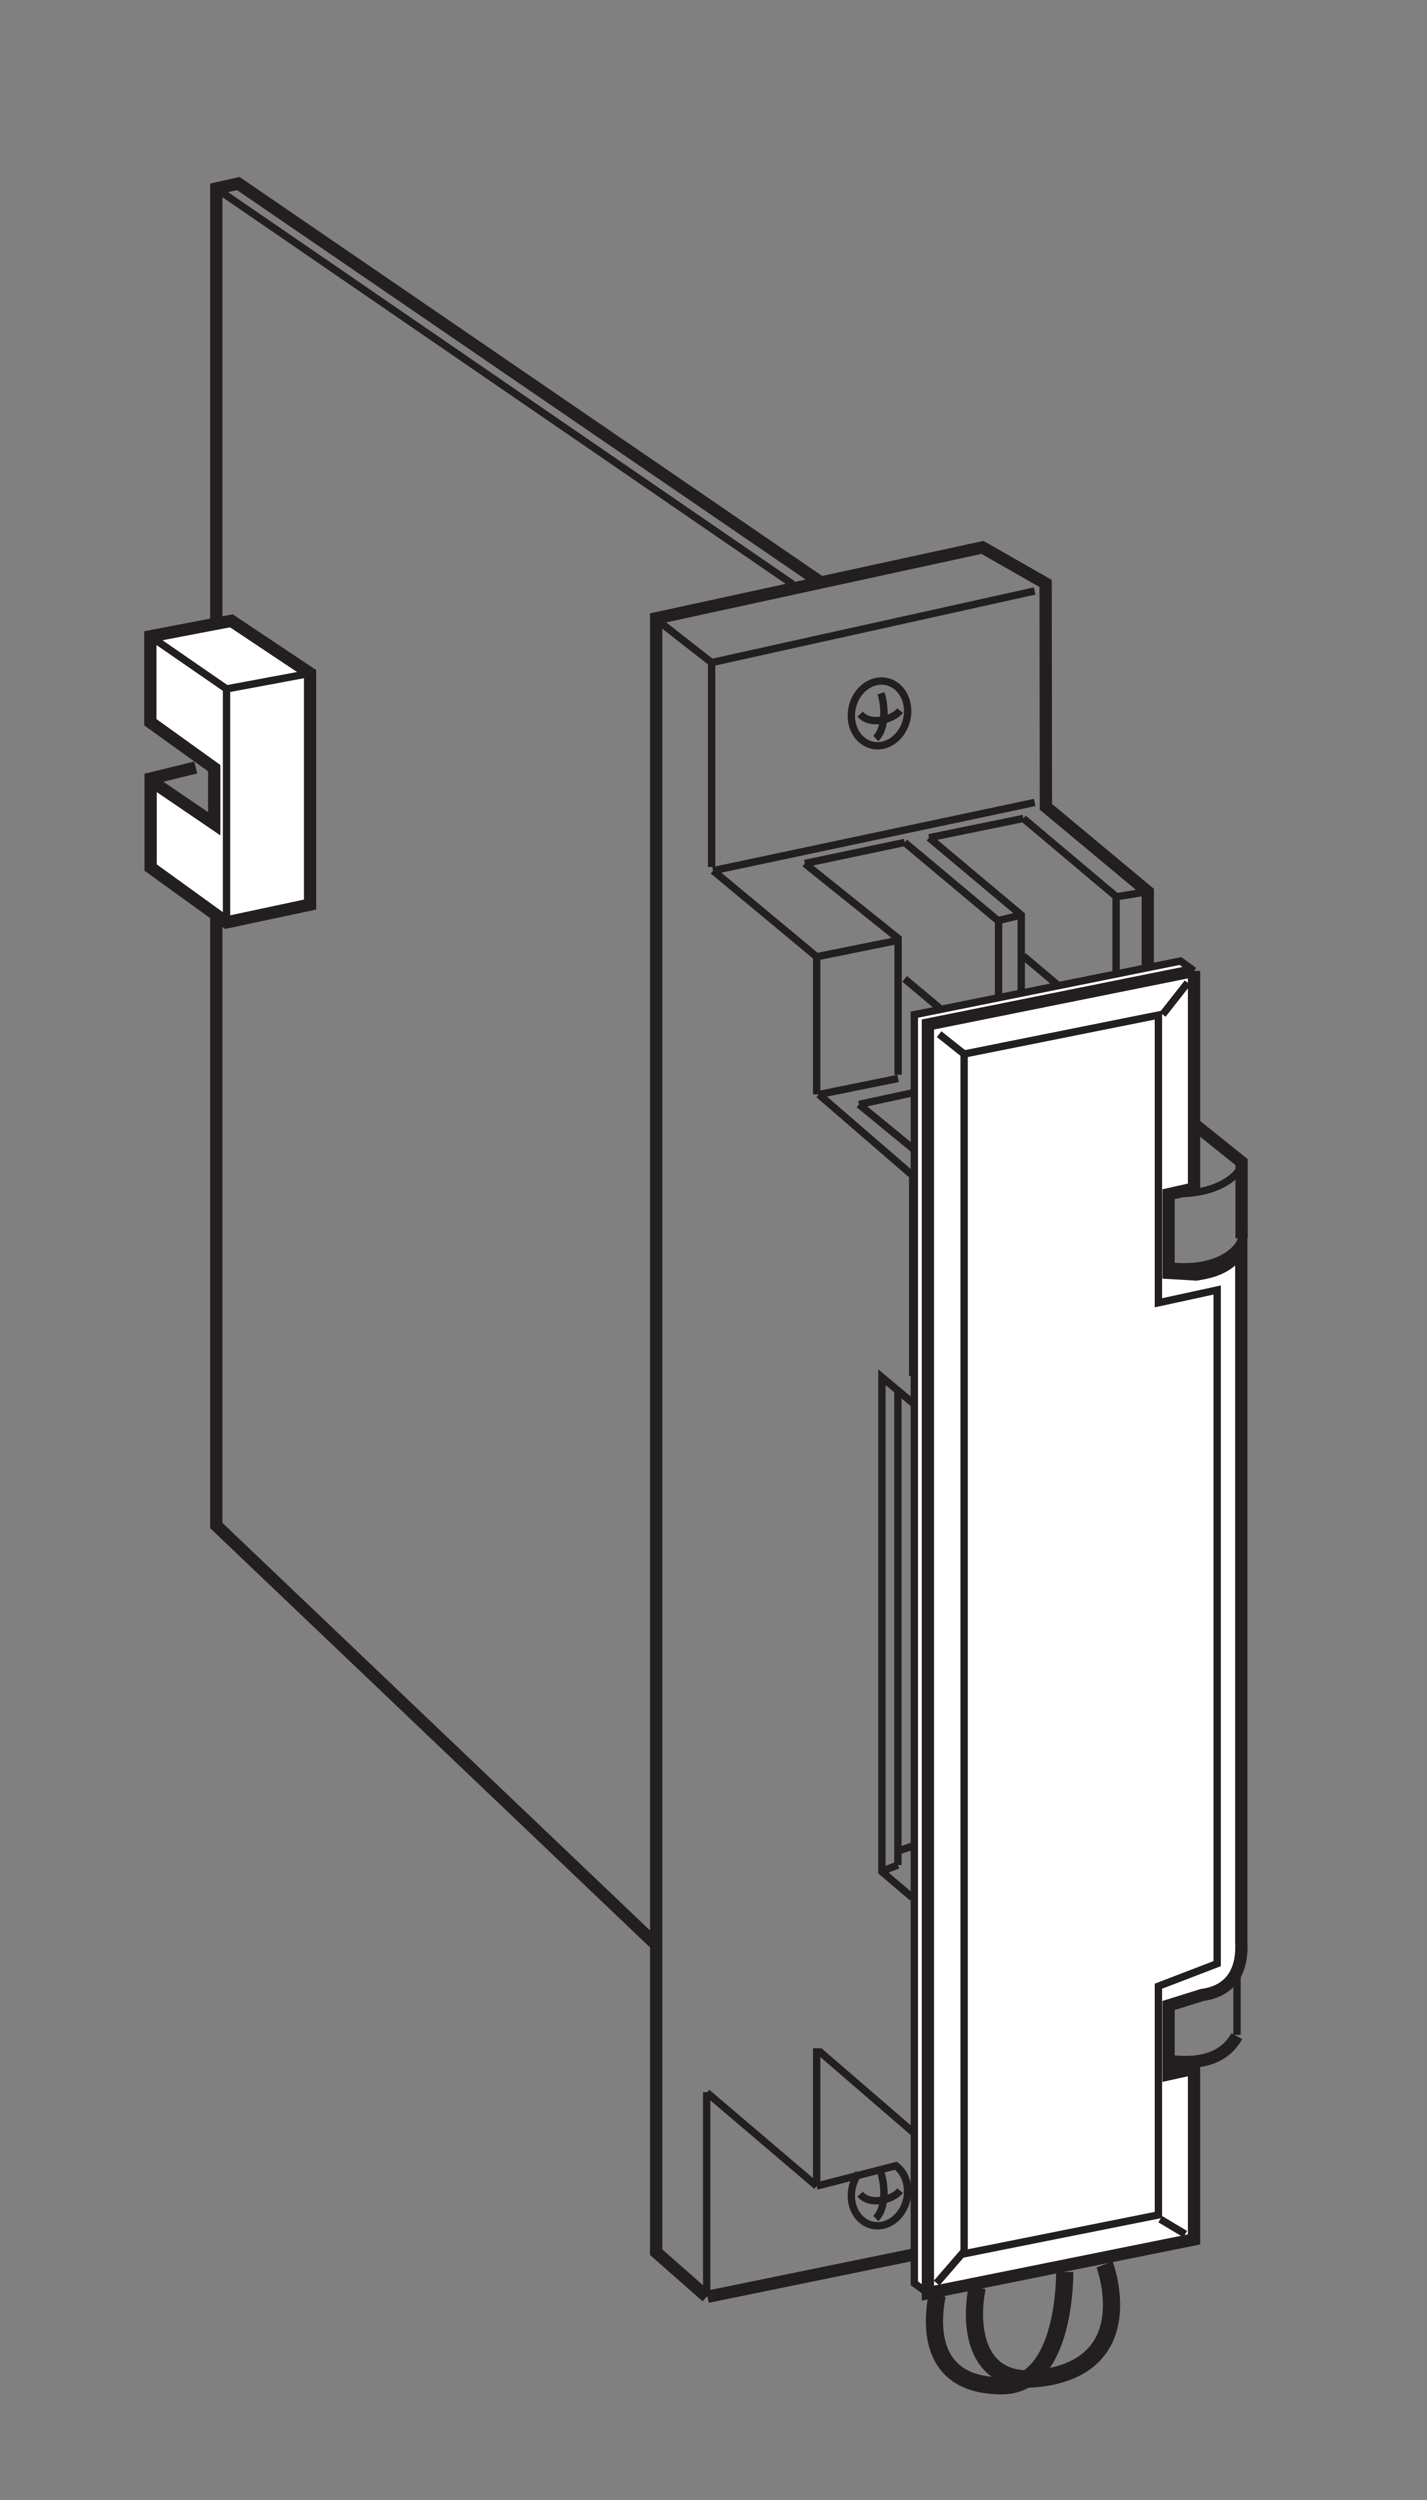 <?xml version="1.0" encoding="UTF-8"?>
<svg xmlns="http://www.w3.org/2000/svg" xmlns:xlink="http://www.w3.org/1999/xlink" width="57.5pt" height="100.67pt" viewBox="0 0 57.5 100.67" version="1.2">
<rect x="0" y="0" width="57.5" height="100.67" fill="#808080" stroke="none"/>
<g id="surface1">
<path style="fill:none;stroke-width:5;stroke-linecap:butt;stroke-linejoin:miter;stroke:rgb(13.73%,12.16%,12.549%);stroke-opacity:1;stroke-miterlimit:4;" d="M 423.889 111.412 L 423.889 104.438 L 287.99 76.62 " transform="matrix(0.099,0,0,-0.099,-0,100.073)"/>
<path style="fill:none;stroke-width:5;stroke-linecap:butt;stroke-linejoin:miter;stroke:rgb(13.73%,12.16%,12.549%);stroke-opacity:1;stroke-miterlimit:4;" d="M 287.636 76.659 L 267.068 94.745 L 267.068 759.341 L 399.853 788.184 L 425.583 773.526 L 425.701 682.665 L 467.152 648.148 L 467.152 592.158 " transform="matrix(0.099,0,0,-0.099,-0,100.073)"/>
<path style="fill:none;stroke-width:3;stroke-linecap:butt;stroke-linejoin:miter;stroke:rgb(13.73%,12.16%,12.549%);stroke-opacity:1;stroke-miterlimit:4;" d="M 421.13 770.453 L 289.645 741.335 L 266.556 759.341 " transform="matrix(0.099,0,0,-0.099,-0,100.073)"/>
<path style="fill:none;stroke-width:3;stroke-linecap:butt;stroke-linejoin:miter;stroke:rgb(13.73%,12.16%,12.549%);stroke-opacity:1;stroke-miterlimit:4;" d="M 289.645 741.335 L 289.645 658.196 " transform="matrix(0.099,0,0,-0.099,-0,100.073)"/>
<path style="fill:none;stroke-width:3;stroke-linecap:butt;stroke-linejoin:miter;stroke:rgb(13.73%,12.16%,12.549%);stroke-opacity:1;stroke-miterlimit:4;" d="M 454.268 589.676 L 454.268 646.178 L 416.52 677.936 " transform="matrix(0.099,0,0,-0.099,-0,100.073)"/>
<path style="fill:none;stroke-width:3;stroke-linecap:butt;stroke-linejoin:miter;stroke:rgb(13.73%,12.16%,12.549%);stroke-opacity:1;stroke-miterlimit:4;" d="M 415.654 582.662 L 415.654 638.653 L 378.143 670.095 " transform="matrix(0.099,0,0,-0.099,-0,100.073)"/>
<path style="fill:none;stroke-width:3;stroke-linecap:butt;stroke-linejoin:miter;stroke:rgb(13.73%,12.16%,12.549%);stroke-opacity:1;stroke-miterlimit:4;" d="M 421.13 684.438 L 290.236 656.699 " transform="matrix(0.099,0,0,-0.099,-0,100.073)"/>
<path style="fill:none;stroke-width:3;stroke-linecap:butt;stroke-linejoin:miter;stroke:rgb(13.73%,12.16%,12.549%);stroke-opacity:1;stroke-miterlimit:4;" d="M 406.433 580.18 L 406.433 636.17 L 368.213 668.165 " transform="matrix(0.099,0,0,-0.099,-0,100.073)"/>
<path style="fill:none;stroke-width:3;stroke-linecap:butt;stroke-linejoin:miter;stroke:rgb(13.73%,12.16%,12.549%);stroke-opacity:1;stroke-miterlimit:4;" d="M 365.534 573.678 L 365.534 629.157 L 327.55 659.614 " transform="matrix(0.099,0,0,-0.099,-0,100.073)"/>
<path style="fill:none;stroke-width:3;stroke-linecap:butt;stroke-linejoin:miter;stroke:rgb(13.73%,12.16%,12.549%);stroke-opacity:1;stroke-miterlimit:4;" d="M 332.397 565.68 L 332.397 621.67 L 290.236 656.699 " transform="matrix(0.099,0,0,-0.099,-0,100.073)"/>
<path style="fill:none;stroke-width:3;stroke-linecap:butt;stroke-linejoin:miter;stroke:rgb(13.73%,12.16%,12.549%);stroke-opacity:1;stroke-miterlimit:4;" d="M 416.52 677.936 L 378.143 670.095 " transform="matrix(0.099,0,0,-0.099,-0,100.073)"/>
<path style="fill:none;stroke-width:3;stroke-linecap:butt;stroke-linejoin:miter;stroke:rgb(13.73%,12.16%,12.549%);stroke-opacity:1;stroke-miterlimit:4;" d="M 368.213 668.165 L 327.55 659.614 " transform="matrix(0.099,0,0,-0.099,-0,100.073)"/>
<path style="fill:none;stroke-width:3;stroke-linecap:butt;stroke-linejoin:miter;stroke:rgb(13.73%,12.16%,12.549%);stroke-opacity:1;stroke-miterlimit:4;" d="M 415.654 638.653 L 406.158 636.367 " transform="matrix(0.099,0,0,-0.099,-0,100.073)"/>
<path style="fill:none;stroke-width:3;stroke-linecap:butt;stroke-linejoin:miter;stroke:rgb(13.73%,12.16%,12.549%);stroke-opacity:1;stroke-miterlimit:4;" d="M 365.534 572.181 L 333.067 565.601 " transform="matrix(0.099,0,0,-0.099,-0,100.073)"/>
<path style="fill:none;stroke-width:3;stroke-linecap:butt;stroke-linejoin:miter;stroke:rgb(13.73%,12.16%,12.549%);stroke-opacity:1;stroke-miterlimit:4;" d="M 454.268 590.188 L 416.52 621.946 " transform="matrix(0.099,0,0,-0.099,-0,100.073)"/>
<path style="fill:none;stroke-width:3;stroke-linecap:butt;stroke-linejoin:miter;stroke:rgb(13.73%,12.16%,12.549%);stroke-opacity:1;stroke-miterlimit:4;" d="M 406.433 580.653 L 368.213 612.686 " transform="matrix(0.099,0,0,-0.099,-0,100.073)"/>
<path style="fill:none;stroke-width:3;stroke-linecap:butt;stroke-linejoin:miter;stroke:rgb(13.73%,12.16%,12.549%);stroke-opacity:1;stroke-miterlimit:4;" d="M 391.658 570.684 L 349.615 561.621 " transform="matrix(0.099,0,0,-0.099,-0,100.073)"/>
<path style="fill:none;stroke-width:3;stroke-linecap:butt;stroke-linejoin:miter;stroke:rgb(13.73%,12.16%,12.549%);stroke-opacity:1;stroke-miterlimit:4;" d="M 467.349 592.631 L 454.268 590.188 " transform="matrix(0.099,0,0,-0.099,-0,100.073)"/>
<path style="fill:none;stroke-width:3;stroke-linecap:butt;stroke-linejoin:miter;stroke:rgb(13.73%,12.16%,12.549%);stroke-opacity:1;stroke-miterlimit:4;" d="M 415.654 582.15 L 406.63 580.613 " transform="matrix(0.099,0,0,-0.099,-0,100.073)"/>
<path style="fill:none;stroke-width:3;stroke-linecap:butt;stroke-linejoin:miter;stroke:rgb(13.73%,12.16%,12.549%);stroke-opacity:1;stroke-miterlimit:4;" d="M 380.704 441.996 L 380.704 536.167 L 349.615 561.621 " transform="matrix(0.099,0,0,-0.099,-0,100.073)"/>
<path style="fill:none;stroke-width:3;stroke-linecap:butt;stroke-linejoin:miter;stroke:rgb(13.73%,12.16%,12.549%);stroke-opacity:1;stroke-miterlimit:4;" d="M 371.484 451.177 L 371.484 532.661 L 333.264 565.68 " transform="matrix(0.099,0,0,-0.099,-0,100.073)"/>
<path style="fill:none;stroke-width:3;stroke-linecap:butt;stroke-linejoin:miter;stroke:rgb(13.73%,12.16%,12.549%);stroke-opacity:1;stroke-miterlimit:4;" d="M 381.098 535.419 L 371.681 533.606 " transform="matrix(0.099,0,0,-0.099,-0,100.073)"/>
<path style="fill:none;stroke-width:3;stroke-linecap:butt;stroke-linejoin:miter;stroke:rgb(13.73%,12.16%,12.549%);stroke-opacity:1;stroke-miterlimit:4;" d="M 371.326 238.996 L 358.954 249.517 L 358.954 450.665 L 371.484 440.184 " transform="matrix(0.099,0,0,-0.099,-0,100.073)"/>
<path style="fill:none;stroke-width:5;stroke-linecap:butt;stroke-linejoin:miter;stroke:rgb(13.73%,12.16%,12.549%);stroke-opacity:1;stroke-miterlimit:4;" d="M 505.333 507.167 L 505.333 538.177 L 467.349 568.595 " transform="matrix(0.099,0,0,-0.099,-0,100.073)"/>
<path style="fill:none;stroke-width:3;stroke-linecap:butt;stroke-linejoin:miter;stroke:rgb(13.73%,12.16%,12.549%);stroke-opacity:1;stroke-miterlimit:4;" d="M 505.215 537.153 C 505.254 533.961 496.586 524.662 477.712 525.371 " transform="matrix(0.099,0,0,-0.099,-0,100.073)"/>
<path style="fill:none;stroke-width:3;stroke-linecap:butt;stroke-linejoin:miter;stroke:rgb(13.73%,12.16%,12.549%);stroke-opacity:1;stroke-miterlimit:4;" d="M 505.215 507.167 C 505.254 503.976 497.058 493.652 476.333 495.859 " transform="matrix(0.099,0,0,-0.099,-0,100.073)"/>
<path style="fill:none;stroke-width:3;stroke-linecap:butt;stroke-linejoin:miter;stroke:rgb(13.73%,12.16%,12.549%);stroke-opacity:1;stroke-miterlimit:4;" d="M 503.481 183.163 L 503.481 209.169 " transform="matrix(0.099,0,0,-0.099,-0,100.073)"/>
<path style="fill:none;stroke-width:5;stroke-linecap:butt;stroke-linejoin:miter;stroke:rgb(13.73%,12.16%,12.549%);stroke-opacity:1;stroke-miterlimit:4;" d="M 503.402 182.651 C 498.438 173.667 488.784 171.185 477.239 172.367 " transform="matrix(0.099,0,0,-0.099,-0,100.073)"/>
<path style="fill:none;stroke-width:3;stroke-linecap:butt;stroke-linejoin:miter;stroke:rgb(13.73%,12.16%,12.549%);stroke-opacity:1;stroke-miterlimit:4;" d="M 371.484 143.682 L 333.264 176.662 " transform="matrix(0.099,0,0,-0.099,-0,100.073)"/>
<path style="fill:none;stroke-width:3;stroke-linecap:butt;stroke-linejoin:miter;stroke:rgb(13.73%,12.16%,12.549%);stroke-opacity:1;stroke-miterlimit:4;" d="M 332.397 121.657 L 332.397 177.686 " transform="matrix(0.099,0,0,-0.099,-0,100.073)"/>
<path style="fill:none;stroke-width:3;stroke-linecap:butt;stroke-linejoin:miter;stroke:rgb(13.73%,12.16%,12.549%);stroke-opacity:1;stroke-miterlimit:4;" d="M 332.397 121.657 L 287.715 159.68 " transform="matrix(0.099,0,0,-0.099,-0,100.073)"/>
<path style="fill:none;stroke-width:3;stroke-linecap:butt;stroke-linejoin:miter;stroke:rgb(13.73%,12.16%,12.549%);stroke-opacity:1;stroke-miterlimit:4;" d="M 287.636 159.837 L 287.636 76.659 " transform="matrix(0.099,0,0,-0.099,-0,100.073)"/>
<path style="fill:none;stroke-width:3;stroke-linecap:butt;stroke-linejoin:miter;stroke:rgb(13.73%,12.16%,12.549%);stroke-opacity:1;stroke-miterlimit:4;" d="M 365.534 130.167 L 332.397 121.657 " transform="matrix(0.099,0,0,-0.099,-0,100.073)"/>
<path style="fill:none;stroke-width:3;stroke-linecap:butt;stroke-linejoin:miter;stroke:rgb(13.73%,12.16%,12.549%);stroke-opacity:1;stroke-miterlimit:4;" d="M 377.906 144.943 L 371.681 143.604 " transform="matrix(0.099,0,0,-0.099,-0,100.073)"/>
<path style="fill:none;stroke-width:3;stroke-linecap:butt;stroke-linejoin:miter;stroke:rgb(13.73%,12.16%,12.549%);stroke-opacity:1;stroke-miterlimit:4;" d="M 381.098 441.996 L 371.681 440.184 " transform="matrix(0.099,0,0,-0.099,-0,100.073)"/>
<path style="fill:none;stroke-width:3;stroke-linecap:butt;stroke-linejoin:miter;stroke:rgb(13.73%,12.16%,12.549%);stroke-opacity:1;stroke-miterlimit:4;" d="M 365.455 252.235 L 365.455 444.518 " transform="matrix(0.099,0,0,-0.099,-0,100.073)"/>
<path style="fill:none;stroke-width:5;stroke-linecap:butt;stroke-linejoin:miter;stroke:rgb(13.73%,12.16%,12.549%);stroke-opacity:1;stroke-miterlimit:4;" d="M 266.595 220.241 L 88.024 390.34 L 88.024 934.169 L 97.008 936.178 L 333.618 774.235 " transform="matrix(0.099,0,0,-0.099,-0,100.073)"/>
<path style="fill-rule:nonzero;fill:rgb(100%,100%,100%);fill-opacity:1;stroke-width:3;stroke-linecap:butt;stroke-linejoin:miter;stroke:rgb(13.73%,12.16%,12.549%);stroke-opacity:1;stroke-miterlimit:4;" d="M 377.67 78.117 L 372.154 82.097 L 372.154 598.108 L 480.47 619.936 L 485.986 615.917 " transform="matrix(0.099,0,0,-0.099,-0,100.073)"/>
<path style="fill-rule:nonzero;fill:rgb(100%,100%,100%);fill-opacity:1;stroke-width:5;stroke-linecap:butt;stroke-linejoin:miter;stroke:rgb(13.73%,12.16%,12.549%);stroke-opacity:1;stroke-miterlimit:4;" d="M 485.986 615.917 L 377.67 594.128 L 377.67 78.117 L 485.986 99.946 L 485.986 169.412 L 475.624 167.127 L 475.624 195.102 L 489.217 199.358 C 502.575 201.17 505.806 211.178 505.215 221.186 L 505.215 502.479 C 500.289 495.662 494.773 493.652 486.893 492.431 L 475.624 493.101 L 475.624 525.095 L 485.986 527.42 L 485.986 526.947 L 485.986 615.917 " transform="matrix(0.099,0,0,-0.099,-0,100.073)"/>
<path style=" stroke:none;fill-rule:nonzero;fill:rgb(100%,100%,100%);fill-opacity:1;" d="M 46.742 79.953 L 46.742 89.176 L 38.902 90.742 L 38.902 42.363 L 46.742 40.793 L 46.742 52.395 L 49.113 51.879 L 49.113 79.043 L 46.742 79.953 "/>
<path style="fill:none;stroke-width:3;stroke-linecap:butt;stroke-linejoin:miter;stroke:rgb(13.73%,12.16%,12.549%);stroke-opacity:1;stroke-miterlimit:4;" d="M 471.486 202.943 L 471.486 109.915 L 392.406 94.114 L 392.406 582.11 L 471.486 597.95 L 471.486 480.926 L 495.404 486.127 L 495.404 212.124 Z M 471.486 202.943 " transform="matrix(0.099,0,0,-0.099,-0,100.073)"/>
<path style="fill:none;stroke-width:3;stroke-linecap:butt;stroke-linejoin:miter;stroke:rgb(13.73%,12.16%,12.549%);stroke-opacity:1;stroke-miterlimit:4;" d="M 467.152 648.148 L 454.465 646.1 " transform="matrix(0.099,0,0,-0.099,-0,100.073)"/>
<path style="fill:none;stroke-width:3;stroke-linecap:butt;stroke-linejoin:miter;stroke:rgb(13.73%,12.16%,12.549%);stroke-opacity:1;stroke-miterlimit:4;" d="M 365.928 628.447 L 332.397 621.67 " transform="matrix(0.099,0,0,-0.099,-0,100.073)"/>
<path style="fill:none;stroke-width:3;stroke-linecap:butt;stroke-linejoin:miter;stroke:rgb(13.73%,12.16%,12.549%);stroke-opacity:1;stroke-miterlimit:4;" d="M 88.024 934.169 L 322.625 773.211 " transform="matrix(0.099,0,0,-0.099,-0,100.073)"/>
<path style="fill:none;stroke-width:3;stroke-linecap:butt;stroke-linejoin:miter;stroke:rgb(13.73%,12.16%,12.549%);stroke-opacity:1;stroke-miterlimit:4;" d="M 372.311 260.273 L 365.573 257.949 " transform="matrix(0.099,0,0,-0.099,-0,100.073)"/>
<path style="fill:none;stroke-width:3;stroke-linecap:butt;stroke-linejoin:miter;stroke:rgb(13.73%,12.16%,12.549%);stroke-opacity:1;stroke-miterlimit:4;" d="M 356.629 707.488 C 350.364 707.843 345.833 713.989 346.582 721.239 C 347.291 728.529 353.004 734.163 359.308 733.809 C 365.573 733.494 370.065 727.347 369.356 720.057 C 368.607 712.807 362.933 707.173 356.629 707.488 Z M 356.629 707.488 " transform="matrix(0.099,0,0,-0.099,-0,100.073)"/>
<path style="fill:none;stroke-width:3;stroke-linecap:butt;stroke-linejoin:miter;stroke:rgb(13.73%,12.16%,12.549%);stroke-opacity:1;stroke-miterlimit:4;" d="M 358.599 728.844 C 360.688 721.791 360.018 713.989 356.471 710.443 " transform="matrix(0.099,0,0,-0.099,-0,100.073)"/>
<path style="fill:none;stroke-width:3;stroke-linecap:butt;stroke-linejoin:miter;stroke:rgb(13.73%,12.16%,12.549%);stroke-opacity:1;stroke-miterlimit:4;" d="M 366.361 721.791 C 363.524 718.245 354.344 715.408 350.088 720.373 " transform="matrix(0.099,0,0,-0.099,-0,100.073)"/>
<path style="fill:none;stroke-width:3;stroke-linecap:butt;stroke-linejoin:miter;stroke:rgb(13.73%,12.16%,12.549%);stroke-opacity:1;stroke-miterlimit:4;" d="M 364.312 130.128 C 367.78 127.764 369.868 123.193 369.356 118.071 C 368.607 110.782 362.933 105.186 356.629 105.502 C 350.364 105.817 345.833 111.964 346.582 119.253 C 346.857 122.129 347.961 124.769 349.537 126.897 " transform="matrix(0.099,0,0,-0.099,-0,100.073)"/>
<path style="fill:none;stroke-width:3;stroke-linecap:butt;stroke-linejoin:miter;stroke:rgb(13.73%,12.16%,12.549%);stroke-opacity:1;stroke-miterlimit:4;" d="M 358.599 126.858 C 360.688 119.765 360.018 111.964 356.471 108.457 " transform="matrix(0.099,0,0,-0.099,-0,100.073)"/>
<path style="fill:none;stroke-width:3;stroke-linecap:butt;stroke-linejoin:miter;stroke:rgb(13.73%,12.16%,12.549%);stroke-opacity:1;stroke-miterlimit:4;" d="M 366.361 119.765 C 363.524 116.219 354.344 113.382 350.088 118.347 " transform="matrix(0.099,0,0,-0.099,-0,100.073)"/>
<path style="fill:none;stroke-width:3;stroke-linecap:butt;stroke-linejoin:miter;stroke:rgb(13.73%,12.16%,12.549%);stroke-opacity:1;stroke-miterlimit:4;" d="M 365.455 252.235 L 359.584 249.95 " transform="matrix(0.099,0,0,-0.099,-0,100.073)"/>
<path style="fill:none;stroke-width:3;stroke-linecap:butt;stroke-linejoin:miter;stroke:rgb(13.73%,12.16%,12.549%);stroke-opacity:1;stroke-miterlimit:4;" d="M 392.406 582.11 L 382.24 590.188 " transform="matrix(0.099,0,0,-0.099,-0,100.073)"/>
<path style="fill:none;stroke-width:3;stroke-linecap:butt;stroke-linejoin:miter;stroke:rgb(13.73%,12.16%,12.549%);stroke-opacity:1;stroke-miterlimit:4;" d="M 482.401 102.113 L 472.235 108.181 " transform="matrix(0.099,0,0,-0.099,-0,100.073)"/>
<path style="fill:none;stroke-width:3;stroke-linecap:butt;stroke-linejoin:miter;stroke:rgb(13.73%,12.16%,12.549%);stroke-opacity:1;stroke-miterlimit:4;" d="M 483.386 611.11 L 473.22 598.186 " transform="matrix(0.099,0,0,-0.099,-0,100.073)"/>
<path style="fill:none;stroke-width:3;stroke-linecap:butt;stroke-linejoin:miter;stroke:rgb(13.73%,12.16%,12.549%);stroke-opacity:1;stroke-miterlimit:4;" d="M 392.406 95.1 L 381.216 82.176 " transform="matrix(0.099,0,0,-0.099,-0,100.073)"/>
<path style="fill:none;stroke-width:3;stroke-linecap:butt;stroke-linejoin:miter;stroke:rgb(13.73%,12.16%,12.549%);stroke-opacity:1;stroke-miterlimit:4;" d="M 364.312 130.128 C 367.78 127.764 369.868 123.193 369.356 118.071 " transform="matrix(0.099,0,0,-0.099,-0,100.073)"/>
<path style="fill-rule:nonzero;fill:rgb(100%,100%,100%);fill-opacity:1;stroke-width:5;stroke-linecap:butt;stroke-linejoin:miter;stroke:rgb(13.73%,12.16%,12.549%);stroke-opacity:1;stroke-miterlimit:4;" d="M 62.334 692.673 L 87.197 675.769 L 87.197 698.386 L 61.192 717.063 L 61.192 752.013 L 94.171 758.317 L 126.205 736.961 L 126.205 642.908 L 92.201 635.658 L 61.31 657.96 L 61.31 694.17 L 79.671 698.662 " transform="matrix(0.099,0,0,-0.099,-0,100.073)"/>
<path style="fill:none;stroke-width:3;stroke-linecap:butt;stroke-linejoin:miter;stroke:rgb(13.73%,12.16%,12.549%);stroke-opacity:1;stroke-miterlimit:4;" d="M 92.201 635.658 L 92.201 730.617 L 61.192 752.013 " transform="matrix(0.099,0,0,-0.099,-0,100.073)"/>
<path style="fill:none;stroke-width:3;stroke-linecap:butt;stroke-linejoin:miter;stroke:rgb(13.73%,12.16%,12.549%);stroke-opacity:1;stroke-miterlimit:4;" d="M 92.201 730.617 L 126.205 736.961 " transform="matrix(0.099,0,0,-0.099,-0,100.073)"/>
<path style="fill:none;stroke-width:7;stroke-linecap:butt;stroke-linejoin:miter;stroke:rgb(13.73%,12.16%,12.549%);stroke-opacity:1;stroke-miterlimit:4;" d="M 381.452 77.29 C 378.34 61.686 380.192 40.409 407.694 40.409 C 434.133 40.409 433.345 86.667 433.345 86.667 " transform="matrix(0.099,0,0,-0.099,-0,100.073)"/>
<path style="fill:none;stroke-width:7;stroke-linecap:butt;stroke-linejoin:miter;stroke:rgb(13.73%,12.16%,12.549%);stroke-opacity:1;stroke-miterlimit:4;" d="M 397.726 80.403 C 394.573 64.799 396.701 39.818 423.967 43.561 C 464.985 49.157 449.579 89.78 449.579 89.78 " transform="matrix(0.099,0,0,-0.099,-0,100.073)"/>
</g>
</svg>
